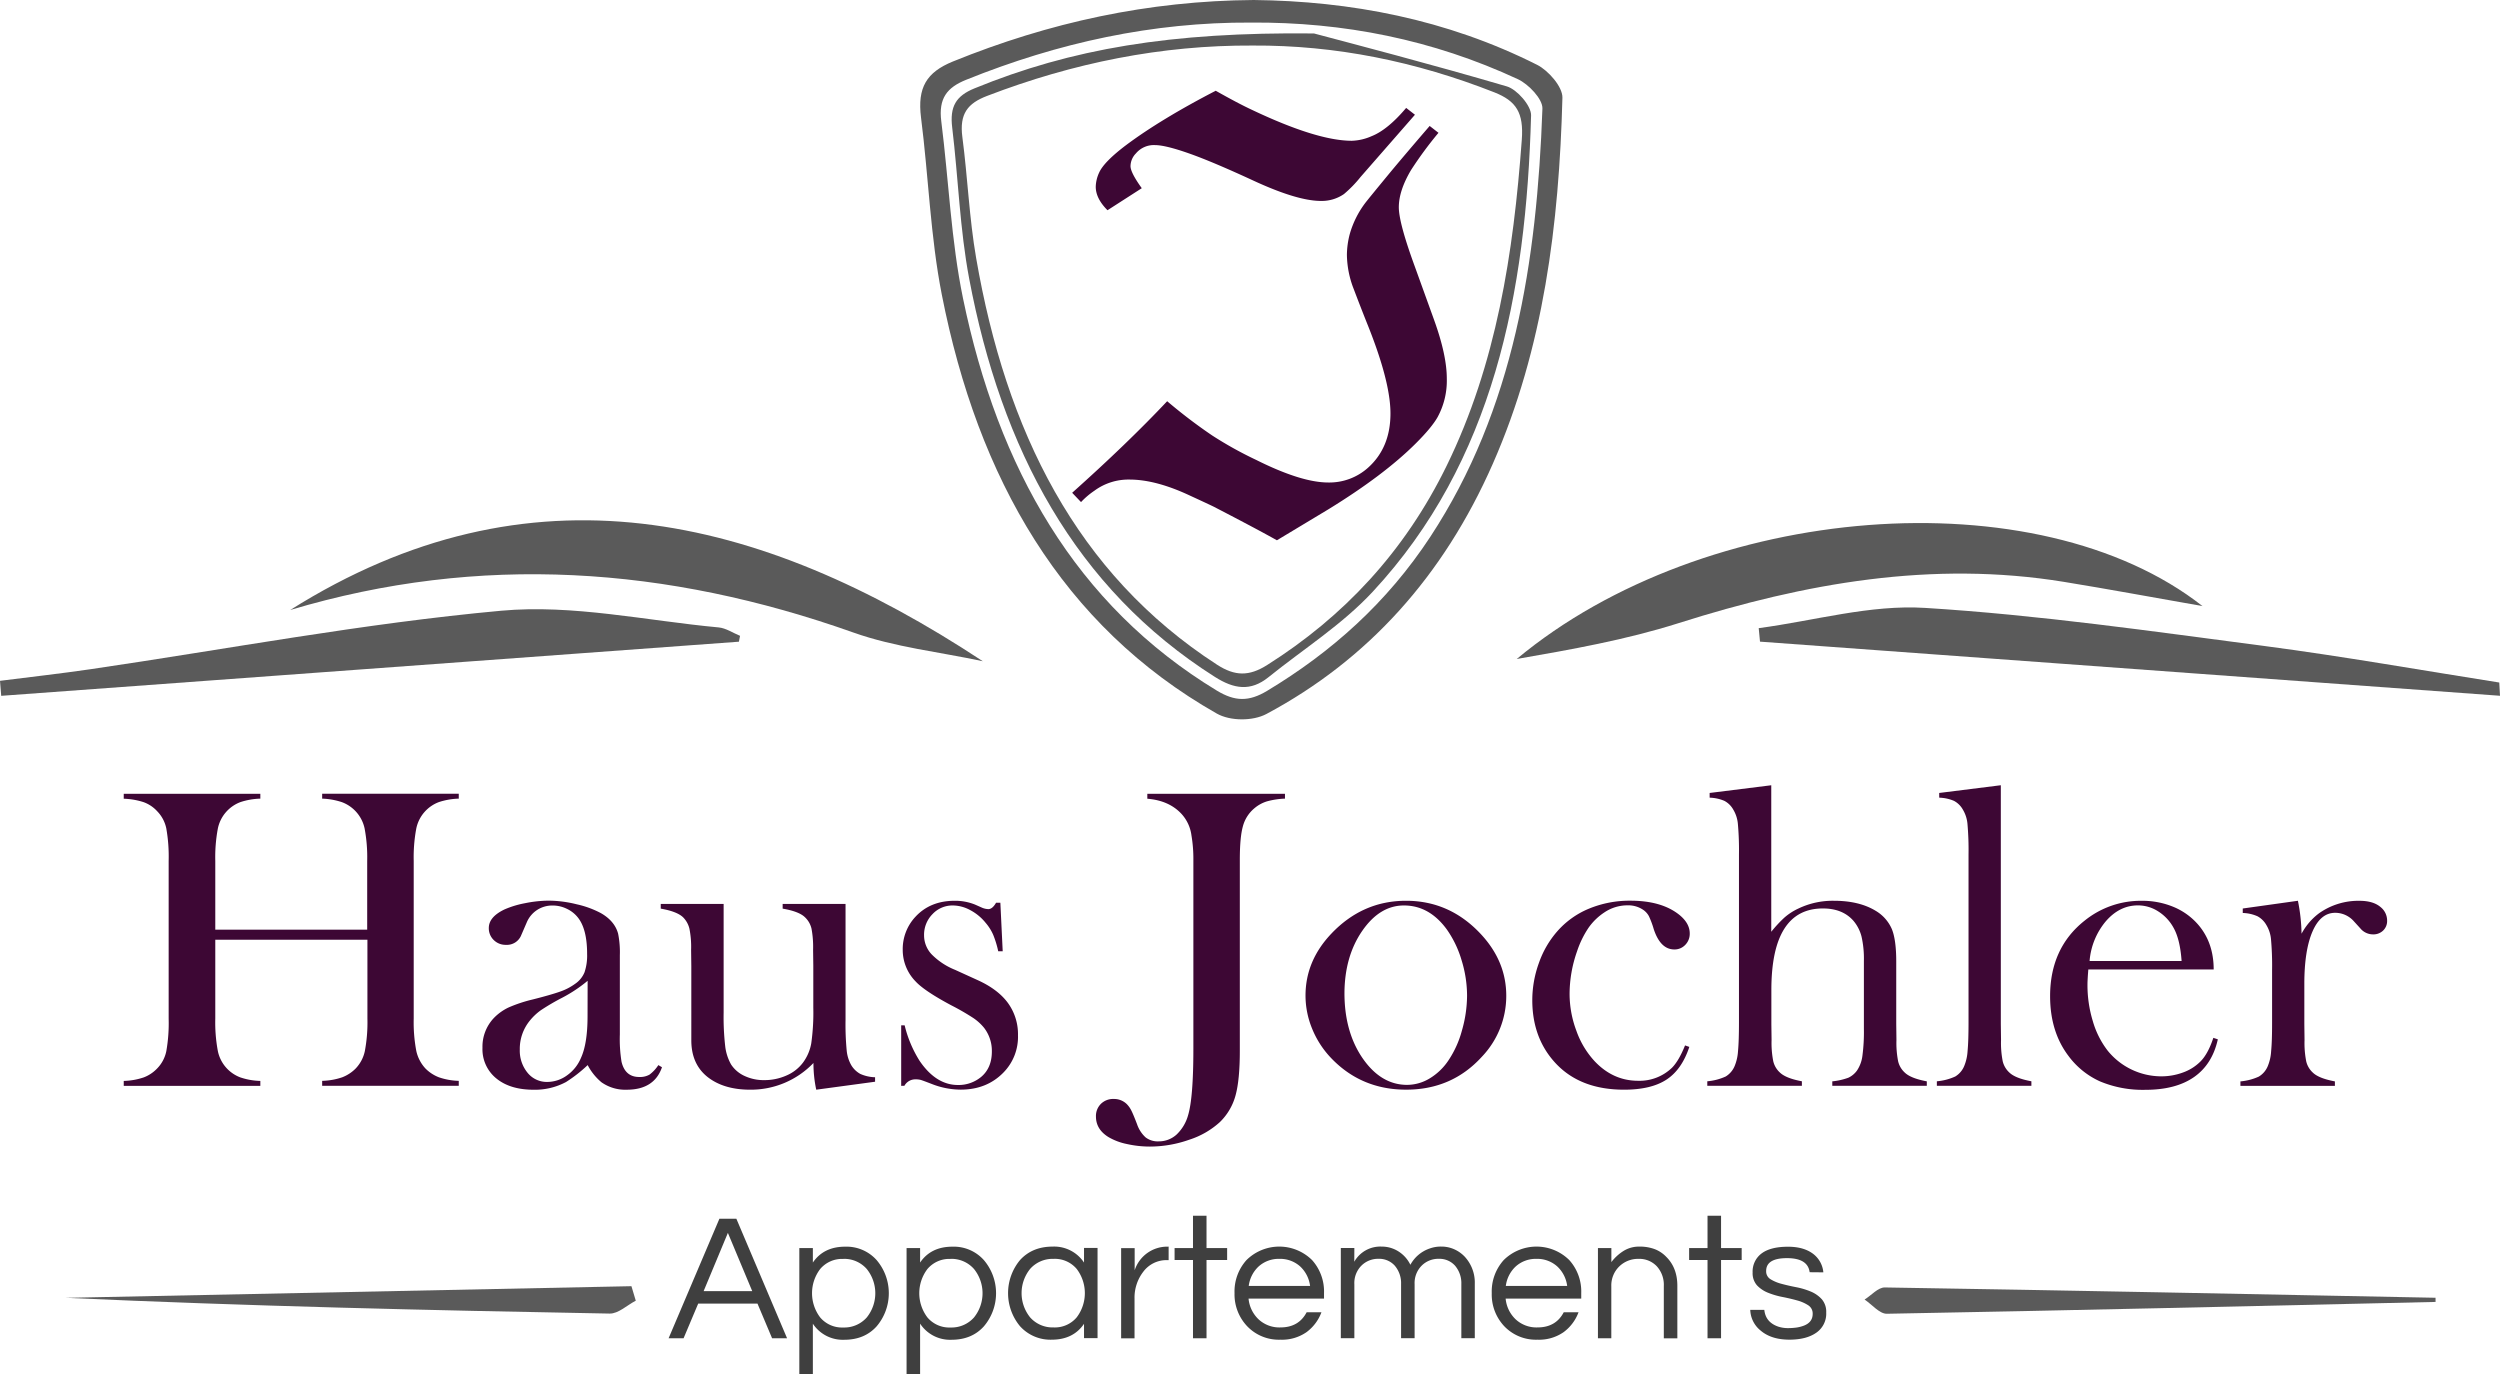 <?xml version="1.0" encoding="UTF-8"?>
<svg xmlns="http://www.w3.org/2000/svg" id="Ebene_1" data-name="Ebene 1" viewBox="0 0 970 533.11">
  <defs>
    <style>.cls-1{fill:#3f3f3f;}.cls-2{fill:#5a5a5a;}.cls-3{fill:#3d0734;}</style>
  </defs>
  <title>logo-haus-jochler</title>
  <path class="cls-1" d="M360.38,554.37h-5.81l-5.67-13.44h-23l-5.67,13.44h-5.81L334.13,508h6.58ZM346.87,536.1l-9.45-22.61L328,536.1Z" transform="translate(-55 -35.13)"></path>
  <path class="cls-1" d="M370.39,525q4.2-6.16,12.53-6.16a15.65,15.65,0,0,1,12.25,5.25,19.84,19.84,0,0,1,0,25.62q-4.69,5.25-12.6,5.25a13.89,13.89,0,0,1-12.18-6.23v19.53h-5.25V519.37h5.25Zm11.83-1.4a11.08,11.08,0,0,0-9,3.92,15.54,15.54,0,0,0,0,18.76,11.08,11.08,0,0,0,9,3.92,11.63,11.63,0,0,0,9.1-3.92,15,15,0,0,0,0-18.76A11.63,11.63,0,0,0,382.22,523.57Z" transform="translate(-55 -35.13)"></path>
  <path class="cls-1" d="M412,525q4.2-6.16,12.53-6.16a15.65,15.65,0,0,1,12.25,5.25,19.84,19.84,0,0,1,0,25.62q-4.69,5.25-12.6,5.25A13.89,13.89,0,0,1,412,548.7v19.53h-5.25V519.37H412Zm11.83-1.4a11.08,11.08,0,0,0-9,3.92,15.54,15.54,0,0,0,0,18.76,11.08,11.08,0,0,0,9,3.92,11.63,11.63,0,0,0,9.1-3.92,15,15,0,0,0,0-18.76A11.63,11.63,0,0,0,423.8,523.57Z" transform="translate(-55 -35.13)"></path>
  <path class="cls-1" d="M475.6,548.77q-4.2,6.16-12.53,6.16a15.86,15.86,0,0,1-12.32-5.25,20.07,20.07,0,0,1,0-25.62q4.76-5.25,12.67-5.25A13.89,13.89,0,0,1,475.6,525v-5.67h5.25v35H475.6Zm-11.83,1.4a11.08,11.08,0,0,0,9-3.92,15.54,15.54,0,0,0,0-18.76,11.08,11.08,0,0,0-9-3.92,11.63,11.63,0,0,0-9.1,3.92,15,15,0,0,0,0,18.76A11.62,11.62,0,0,0,463.77,550.17Z" transform="translate(-55 -35.13)"></path>
  <path class="cls-1" d="M508.43,518.81v5.25h-.63a11.21,11.21,0,0,0-9.24,4.55A16.42,16.42,0,0,0,495.2,539v15.4H490v-35h5.25V528a13.27,13.27,0,0,1,12.88-9.17Z" transform="translate(-55 -35.13)"></path>
  <path class="cls-1" d="M517.88,554.37V524h-7.14v-4.62h7.14V506.84h5.25v12.53h8V524h-8v30.38Z" transform="translate(-55 -35.13)"></path>
  <path class="cls-1" d="M551.83,550.17q7.07,0,10.15-5.88h5.74a16.89,16.89,0,0,1-5.77,7.7,16.63,16.63,0,0,1-10.19,2.94,16.93,16.93,0,0,1-12.88-5.25A17.92,17.92,0,0,1,534,536.87a18.22,18.22,0,0,1,4.62-12.81,18.08,18.08,0,0,1,25.48,0,18.22,18.22,0,0,1,4.62,12.81V539H539.44a12.7,12.7,0,0,0,3.85,8A11.84,11.84,0,0,0,551.83,550.17Zm-.42-26.6a11.59,11.59,0,0,0-8.12,3,12.44,12.44,0,0,0-3.78,7.49h23.8a12.45,12.45,0,0,0-3.78-7.49A11.59,11.59,0,0,0,551.41,523.57Z" transform="translate(-55 -35.13)"></path>
  <path class="cls-1" d="M580.46,524.69a11.56,11.56,0,0,1,10.64-5.88,12,12,0,0,1,6.47,1.85,12.66,12.66,0,0,1,4.66,5.21,13.46,13.46,0,0,1,7.42-6.3,12.86,12.86,0,0,1,4.58-.77,12.23,12.23,0,0,1,4.9,1,12.82,12.82,0,0,1,4.17,2.91,14.8,14.8,0,0,1,3.92,10.5v21.14H622v-21a10.45,10.45,0,0,0-2.45-7.14,8.1,8.1,0,0,0-6.23-2.66,9.15,9.15,0,0,0-6.65,2.59,9.56,9.56,0,0,0-2.8,7.28v20.93h-5.25v-21a10.45,10.45,0,0,0-2.45-7.14,8.1,8.1,0,0,0-6.23-2.66,9.15,9.15,0,0,0-6.65,2.59,9.56,9.56,0,0,0-2.8,7.28v20.93h-5.25v-35h5.25Z" transform="translate(-55 -35.13)"></path>
  <path class="cls-1" d="M651.58,550.17q7.07,0,10.15-5.88h5.74a16.89,16.89,0,0,1-5.77,7.7,16.63,16.63,0,0,1-10.19,2.94,16.93,16.93,0,0,1-12.88-5.25,17.92,17.92,0,0,1-4.83-12.81,18.22,18.22,0,0,1,4.62-12.81,18.08,18.08,0,0,1,25.48,0,18.22,18.22,0,0,1,4.62,12.81V539H639.19a12.7,12.7,0,0,0,3.85,8A11.84,11.84,0,0,0,651.58,550.17Zm-.42-26.6a11.59,11.59,0,0,0-8.12,3,12.44,12.44,0,0,0-3.78,7.49h23.8a12.45,12.45,0,0,0-3.78-7.49A11.59,11.59,0,0,0,651.16,523.57Z" transform="translate(-55 -35.13)"></path>
  <path class="cls-1" d="M680.21,519.37v5.46a17.6,17.6,0,0,1,4.62-4.27,11.3,11.3,0,0,1,6.23-1.75,16.63,16.63,0,0,1,6,1,12.22,12.22,0,0,1,4.41,2.94q4.34,4.27,4.34,11.27v20.37h-5.25V534.14a10.71,10.71,0,0,0-2.73-7.7,9.32,9.32,0,0,0-7.07-2.87,10.45,10.45,0,0,0-7.49,2.94,10.3,10.3,0,0,0-3.08,7.7v20.16H675v-35Z" transform="translate(-55 -35.13)"></path>
  <path class="cls-1" d="M717.52,554.37V524h-7.14v-4.62h7.14V506.84h5.25v12.53h8V524h-8v30.38Z" transform="translate(-55 -35.13)"></path>
  <path class="cls-1" d="M757.14,528.75q-.7-5.46-8.79-5.46t-8.08,5a3.53,3.53,0,0,0,1.71,3.19,15.72,15.72,0,0,0,4.31,1.79q2.59.7,5.63,1.29a28.91,28.91,0,0,1,5.63,1.68,12,12,0,0,1,4.31,3,7.43,7.43,0,0,1,1.71,5.18,8.94,8.94,0,0,1-3.85,7.8q-3.85,2.7-10.43,2.7-7,0-11.13-3.5a10.72,10.72,0,0,1-4.06-8.05h5.46q.49,4.83,5.46,6.51a12.19,12.19,0,0,0,3.61.56,24.73,24.73,0,0,0,3.33-.21,13.54,13.54,0,0,0,3-.77q3.36-1.33,3.36-4.55a3.77,3.77,0,0,0-1.71-3.32,15,15,0,0,0-4.31-1.89q-2.59-.73-5.63-1.33a30.45,30.45,0,0,1-5.63-1.64,12,12,0,0,1-4.31-2.87,7.05,7.05,0,0,1-1.71-5,8.73,8.73,0,0,1,3.46-7.38q3.47-2.62,10.26-2.62,6.44,0,10.15,3.08a10.12,10.12,0,0,1,3.57,6.86Z" transform="translate(-55 -35.13)"></path>
  <path class="cls-2" d="M541.45,35.13c37.42.42,74.77,7.42,110,25.18,4.27,2.15,9.89,8.5,9.77,12.74-1.29,49.07-7.29,97.19-27,142-19.21,43.7-48.59,76.14-87.84,97.1-5.3,2.83-14.08,2.79-19.29-.17-60-34.09-92.63-91.16-106.66-162.48-4.43-22.51-5.16-45.9-8.08-68.81C410.91,69.1,414.47,63.19,424.7,59,462.12,43.81,500.51,35.44,541.45,35.13Zm-1.09,8.76c-38.06-.2-74.75,7.78-110.48,22.19-7.44,3-10.79,7.18-9.66,16.13,2.89,22.9,3.8,46.27,8.43,68.7,13.59,65.76,43.67,118.93,98.46,152.16,7.07,4.29,12.47,4.36,19.53.11,24.94-15,46.51-34.18,63.3-59.74,32.54-49.52,41.4-106.87,43.52-166.18.13-3.74-5.44-9.5-9.47-11.38C610.89,50.48,576.21,43.64,540.35,43.89Z" transform="translate(-55 -35.13)"></path>
  <path class="cls-2" d="M436.33,291.69c-16.78-3.61-34.08-5.41-50.25-11.15-72.18-25.61-144.8-30.76-218.48-8.73C260.47,213.35,349.32,234.35,436.33,291.69Z" transform="translate(-55 -35.13)"></path>
  <path class="cls-2" d="M909.56,270.29c-19.12-3.35-36.42-6.57-53.78-9.4-51-8.31-100.4.44-149.43,16-20.51,6.51-41.73,10.25-62.86,13.93C716.63,229.9,845.52,220,909.56,270.29Z" transform="translate(-55 -35.13)"></path>
  <path class="cls-2" d="M1025,305.09l-287.12-21-.5-5.24C758.92,276,780.64,269.64,802,271c44.14,2.73,88.12,9.1,132.07,14.84,30.29,4,60.44,9.35,90.65,14.11Z" transform="translate(-55 -35.13)"></path>
  <path class="cls-2" d="M341.7,284.11l-286.23,21L55,299.29c11.72-1.49,23.46-2.8,35.16-4.51,53.1-7.79,106-17.82,159.34-22.69,27.77-2.54,56.21,3.87,84.33,6.48,2.83.26,5.54,2.14,8.31,3.26Z" transform="translate(-55 -35.13)"></path>
  <path class="cls-2" d="M1000,540.28c-71,1.61-141.93,3.3-212.9,4.59-2.85.05-5.76-3.59-8.64-5.51,2.62-1.64,5.25-4.74,7.85-4.7,71.23,1.14,142.45,2.59,213.68,4Z" transform="translate(-55 -35.13)"></path>
  <path class="cls-2" d="M301.68,539.8c-3.39,1.75-6.79,5.08-10.15,5-70.35-1.27-140.69-2.92-211-6.11L300,534.17Z" transform="translate(-55 -35.13)"></path>
  <path class="cls-2" d="M564.82,48.11c15,4,45.07,11.8,74.85,20.55,3.89,1.14,9.5,7.49,9.39,11.26-1.9,69.14-14.6,134.37-61.42,184.78-11.94,12.85-26.9,22.23-40.48,33.19-6.95,5.6-13.38,4.58-20.78-.12-54.3-34.41-82.86-88.52-95.34-154.53-3.63-19.18-4.23-39.06-6.58-58.57-1-8.19,1.41-12.3,8.65-15.26C470.58,54.08,509.26,47.5,564.82,48.11ZM541,52.8c-35.36-.18-69.59,6.72-103,19.54-7.55,2.89-10.79,6.92-9.6,16,2.05,15.61,2.67,31.49,5.35,46.95,11.55,66.81,38.74,122.32,93.43,157.72,7,4.53,12.48,4.57,19.47.15,29.64-18.73,53.32-43.89,69.67-77.35,19.28-39.45,25.91-82.39,29.14-126.49.77-10.47-2.16-15-10.62-18.35C604.42,59,573.26,52.62,541,52.8Z" transform="translate(-55 -35.13)"></path>
  <path class="cls-3" d="M609.71,84l3.42,2.66a148.17,148.17,0,0,0-10.64,14.44q-4.75,8-4.75,14.44,0,6.08,6.27,23.18l7.41,20.52q4.94,13.68,4.94,22.8a29.61,29.61,0,0,1-3.61,15q-2.28,4-8.36,10.07-12.35,12.35-34,25.65l-19.95,12q-7.79-4.37-23.56-12.54-.57-.38-10.07-4.75-13.3-6.27-23.56-6.27a22.32,22.32,0,0,0-13.68,4.37,30.06,30.06,0,0,0-5.13,4.37L471,226.33q21.47-19.19,36.86-35.53a201,201,0,0,0,17.48,13.3,147.28,147.28,0,0,0,17.1,9.5q17.48,8.74,27.93,8.74a22.48,22.48,0,0,0,15.39-5.7q8.74-7.79,8.74-21.09,0-12.35-8.93-34.58-2.66-6.65-5.32-13.68A37.58,37.58,0,0,1,577.6,134a32.49,32.49,0,0,1,1.14-8.17A36.59,36.59,0,0,1,584.63,114q1.14-1.52,10.07-12.35Q601,94.1,609.71,84Zm-9.12-7L604,79.65l-21.09,24.13a46.59,46.59,0,0,1-6.46,6.65,15.16,15.16,0,0,1-8.93,2.66q-9.12,0-26-7.79-16-7.41-25.17-10.64t-13.21-3.23a9.07,9.07,0,0,0-7.41,3.23,7.18,7.18,0,0,0-2.09,4.94q0,2.47,4.37,8.55l-13.3,8.55q-4.56-4.56-4.56-9.12a13.92,13.92,0,0,1,1.33-5.51q1.9-4.18,10.45-10.64,13.49-10.07,34.77-21.09,8.74,4.94,14.06,7.41,25.27,12,38.76,12A20.3,20.3,0,0,0,587.1,88Q593.37,85.55,600.59,77Z" transform="translate(-55 -35.13)"></path>
  <path class="cls-3" d="M138.53,395.84h58.94V369.2a60.4,60.4,0,0,0-1-12.62,14,14,0,0,0-8.8-10.21A27.21,27.21,0,0,0,180,345v-1.91h53V345a26.93,26.93,0,0,0-7.68,1.33,13.94,13.94,0,0,0-8.8,10.25,60.41,60.41,0,0,0-1,12.58v61.18a59.78,59.78,0,0,0,1,12.53,14.58,14.58,0,0,0,3.53,6.81,14.86,14.86,0,0,0,5.27,3.45,25.84,25.84,0,0,0,7.68,1.37v1.91H180v-1.91a26.11,26.11,0,0,0,7.76-1.37,14.88,14.88,0,0,0,5.27-3.45,14.05,14.05,0,0,0,3.53-6.72,60.39,60.39,0,0,0,1-12.62V399.74H138.53v30.63a60.42,60.42,0,0,0,1,12.58,13.9,13.9,0,0,0,8.72,10.21,26.1,26.1,0,0,0,7.76,1.37v1.91h-53v-1.91a26.11,26.11,0,0,0,7.76-1.37,14.1,14.1,0,0,0,5.19-3.45,13.43,13.43,0,0,0,3.57-6.72,63,63,0,0,0,.91-12.62V369.2a63.06,63.06,0,0,0-.91-12.62,13.44,13.44,0,0,0-3.57-6.72,13.19,13.19,0,0,0-5.23-3.49,27.44,27.44,0,0,0-7.72-1.33v-1.91h53V345a26.93,26.93,0,0,0-7.68,1.33,13.94,13.94,0,0,0-8.8,10.25,60.41,60.41,0,0,0-1,12.58Z" transform="translate(-55 -35.13)"></path>
  <path class="cls-3" d="M310.44,448.39l1.41.83q-3,8.72-13.7,8.72a16,16,0,0,1-9.81-2.91,21.93,21.93,0,0,1-5.32-6.64,55.06,55.06,0,0,1-8.4,6.56,25.52,25.52,0,0,1-12.55,3q-9.15,0-14.51-4.4a14.55,14.55,0,0,1-5.36-11.87,16.14,16.14,0,0,1,4.4-11.54,19.61,19.61,0,0,1,5.73-4.11,54.82,54.82,0,0,1,9.38-3.11q7.22-1.83,10.67-3.07a22.1,22.1,0,0,0,5.77-3,10,10,0,0,0,3.65-4.48,20.41,20.41,0,0,0,1-7.14q0-9.71-3.65-14.19a12,12,0,0,0-4.27-3.32,12.5,12.5,0,0,0-5.44-1.25,10.79,10.79,0,0,0-6.06,1.74,10.67,10.67,0,0,0-4,4.81l-2.08,4.81a6,6,0,0,1-6,3.9,6.5,6.5,0,0,1-4.73-1.87,6.29,6.29,0,0,1-1.91-4.69q0-4.23,6-7.14a36.35,36.35,0,0,1,8-2.45,47.75,47.75,0,0,1,9.35-1A46.26,46.26,0,0,1,278.79,386a37,37,0,0,1,9.31,3.4q5.4,3.07,6.73,8a36.54,36.54,0,0,1,.67,8.38v30.71a55.17,55.17,0,0,0,.66,10.63Q297.58,453,303,453a7.54,7.54,0,0,0,4-.91A14.35,14.35,0,0,0,310.44,448.39ZM283,415.68a55.49,55.49,0,0,1-9.85,6.56,86.15,86.15,0,0,0-8.36,4.9,22.07,22.07,0,0,0-4.22,4,17.3,17.3,0,0,0-3.89,11.21,13.52,13.52,0,0,0,3,9,9.59,9.59,0,0,0,7.65,3.57,13.07,13.07,0,0,0,7.65-2.53,15.63,15.63,0,0,0,5.42-6.77q2.56-5.56,2.57-16.1Z" transform="translate(-55 -35.13)"></path>
  <path class="cls-3" d="M371.7,457.93a49.46,49.46,0,0,1-1.08-10.36,33.61,33.61,0,0,1-24.57,10.36q-10.38,0-16.68-5.06-6.14-5-6.14-14.1V409.93l-.08-6.3a36.2,36.2,0,0,0-.66-8.21A9.44,9.44,0,0,0,320,391q-2.41-2.24-8.63-3.32v-1.83h24.4V428a100.37,100.37,0,0,0,.62,13.16,18.69,18.69,0,0,0,2.28,7,12.34,12.34,0,0,0,5.22,4.44,17.48,17.48,0,0,0,7.62,1.62,21,21,0,0,0,8.69-1.82,15.7,15.7,0,0,0,6.38-5,17.79,17.79,0,0,0,3.19-7.46,85.79,85.79,0,0,0,.79-13.93V409.76l-.08-6.13a38.5,38.5,0,0,0-.62-8.21A8.84,8.84,0,0,0,367.3,391q-2.32-2.24-8.63-3.32v-1.83h24.4v45a105.53,105.53,0,0,0,.46,12,14.18,14.18,0,0,0,1.78,5.6,9.33,9.33,0,0,0,3.49,3.36,14.87,14.87,0,0,0,5.73,1.29v1.74Z" transform="translate(-55 -35.13)"></path>
  <path class="cls-3" d="M404.66,456.44V432.95H406a46.05,46.05,0,0,0,5.8,13.78q6.38,9.38,14.9,9.38a13.7,13.7,0,0,0,9-3.15q4.14-3.49,4.14-9.88a14.62,14.62,0,0,0-3-9.13,19.42,19.42,0,0,0-4.18-3.82,93.83,93.83,0,0,0-8.49-4.9q-10.44-5.56-13.91-9.3a17.44,17.44,0,0,1-5-12.29,18.32,18.32,0,0,1,5-12.87q5.73-6.14,15.19-6.14a20.63,20.63,0,0,1,7.89,1.49l2.82,1.25a6.76,6.76,0,0,0,2.32.5q1.58,0,3-2.49h1.66l.91,18.84h-1.74a38.22,38.22,0,0,0-1.95-6.39,18.49,18.49,0,0,0-2.94-4.65,19.14,19.14,0,0,0-6-4.94,14.32,14.32,0,0,0-6.7-1.79,10.62,10.62,0,0,0-7.91,3.36,11.39,11.39,0,0,0-3.27,8.26,10.72,10.72,0,0,0,2.94,7.35,26.72,26.72,0,0,0,9.07,6l8.78,4q7.87,3.57,11.76,8.88a20.64,20.64,0,0,1,3.89,12.53,19.73,19.73,0,0,1-5.64,14.44q-6.47,6.64-16.6,6.64a31,31,0,0,1-11.12-2.16q-3.65-1.41-4.4-1.62a7.33,7.33,0,0,0-1.91-.21,4.82,4.82,0,0,0-4.4,2.49Z" transform="translate(-55 -35.13)"></path>
  <path class="cls-3" d="M553.57,343.13V345a30.15,30.15,0,0,0-7.06,1.08,13.9,13.9,0,0,0-4.9,2.74,13.64,13.64,0,0,0-4.36,6.89q-1.2,4.23-1.2,13v74.13q0,11.29-1.66,17.31a22.68,22.68,0,0,1-6.06,10.33,32.21,32.21,0,0,1-11.87,6.85A45.92,45.92,0,0,1,501.19,480a40.85,40.85,0,0,1-9-1,23,23,0,0,1-7.06-2.66q-4.9-3-4.9-8a6.63,6.63,0,0,1,1.91-4.9,6.74,6.74,0,0,1,5-1.91,7,7,0,0,1,5.06,2,9.7,9.7,0,0,1,1.74,2.45q.75,1.45,2.24,5.35a12.2,12.2,0,0,0,3.32,5.11,7.7,7.7,0,0,0,5,1.54,10.2,10.2,0,0,0,6.93-2.57,16.28,16.28,0,0,0,4.52-7.47q2.07-6.72,2.08-25.82V368.7a54.7,54.7,0,0,0-.75-9.46,15.2,15.2,0,0,0-4-8.47q-4.81-5.06-13.12-5.73v-1.91Z" transform="translate(-55 -35.13)"></path>
  <path class="cls-3" d="M561.54,421.41q0-13.45,10-24,12.12-12.78,29-12.78t28.89,12.78q10,10.63,10,24.07a34.13,34.13,0,0,1-9.46,23.66q-11.62,12.78-29.38,12.78T571,445.15A36.13,36.13,0,0,1,564,434,33.78,33.78,0,0,1,561.54,421.41Zm15.11-1q0,14.43,6.47,24.46,7.3,11.19,17.85,11.19a17,17,0,0,0,8.72-2.49,23,23,0,0,0,7.3-7A38.84,38.84,0,0,0,622.22,435a49.47,49.47,0,0,0,2-13.56,46.73,46.73,0,0,0-2.12-13.72,40.67,40.67,0,0,0-5.69-11.9q-6.81-9.37-16.68-9.37-9.38,0-16.19,9.87T576.65,420.46Z" transform="translate(-55 -35.13)"></path>
  <path class="cls-3" d="M708.8,440.75l1.66.58q-2.91,8.8-8.88,12.7t-16.44,3.9q-16.77,0-26.31-10-9.3-9.79-9.3-24.74a42.33,42.33,0,0,1,2.57-14.44,37.21,37.21,0,0,1,7.06-12.2,33.19,33.19,0,0,1,12.41-8.88,41.24,41.24,0,0,1,16.06-3.07q12,0,18.84,5.4,4.15,3.32,4.15,7.3a6.1,6.1,0,0,1-1.74,4.44,5.69,5.69,0,0,1-4.23,1.78q-5.4,0-8-7.89a34.76,34.76,0,0,0-1.86-5,7,7,0,0,0-2-2.32,10.25,10.25,0,0,0-6.29-1.91,16,16,0,0,0-9,2.74,22.82,22.82,0,0,0-6.17,6,37.16,37.16,0,0,0-4.43,9.09,50.13,50.13,0,0,0-2.9,16.44,40.74,40.74,0,0,0,2.65,14.44A33.91,33.91,0,0,0,673.83,447q7.13,7.47,16.74,7.47a18.15,18.15,0,0,0,13.17-5.06Q706.39,446.73,708.8,440.75Z" transform="translate(-55 -35.13)"></path>
  <path class="cls-3" d="M742.25,339.81v56.85a48.83,48.83,0,0,1,5.15-5.55,22.68,22.68,0,0,1,5.4-3.48,30.77,30.77,0,0,1,13.78-3q9.79,0,16.19,3.9a15.29,15.29,0,0,1,6.27,7.09q1.7,4.19,1.7,12.56v24.21l.08,6.3a36.71,36.71,0,0,0,.66,8.25,8.6,8.6,0,0,0,2.57,4.35q2.32,2.24,8.55,3.4v1.74H765.93v-1.74a24.92,24.92,0,0,0,6.25-1.41,8.64,8.64,0,0,0,3.36-2.82,13.23,13.23,0,0,0,2.07-5.64,70.85,70.85,0,0,0,.58-10.53V408a38.87,38.87,0,0,0-.91-9.45,15.34,15.34,0,0,0-3.06-6.05q-4.22-4.89-11.93-4.89-20,0-20,31.67v13.26l.08,6.13a36.86,36.86,0,0,0,.66,8.25,8.62,8.62,0,0,0,2.57,4.35q2.32,2.24,8.53,3.4v1.74H717.43v-1.74a21.49,21.49,0,0,0,7.14-1.86,8.56,8.56,0,0,0,3.49-4.1,18.06,18.06,0,0,0,1.29-5.76q.37-3.85.37-11.15V366.76a116,116,0,0,0-.42-11.94,13,13,0,0,0-1.83-5.63,8.47,8.47,0,0,0-3.4-3.32,15.51,15.51,0,0,0-5.73-1.24V342.8Z" transform="translate(-55 -35.13)"></path>
  <path class="cls-3" d="M807.41,342.8l23.91-3v92.57l.08,6.3a36.75,36.75,0,0,0,.66,8.25,8.63,8.63,0,0,0,2.57,4.35q2.32,2.24,8.55,3.4v1.74H806.5v-1.74a21.49,21.49,0,0,0,7.14-1.86,8.54,8.54,0,0,0,3.49-4.1,18,18,0,0,0,1.29-5.76q.37-3.85.37-11.15V366.76a116.71,116.71,0,0,0-.41-11.94,13,13,0,0,0-1.83-5.63,8.48,8.48,0,0,0-3.4-3.32,15.5,15.5,0,0,0-5.73-1.24Z" transform="translate(-55 -35.13)"></path>
  <path class="cls-3" d="M865.27,411.28q-.33,4.07-.33,5.89A47.94,47.94,0,0,0,867,431.29a34.24,34.24,0,0,0,5.75,11.46,26.83,26.83,0,0,0,20.76,10,24.1,24.1,0,0,0,8.48-1.49,18.2,18.2,0,0,0,6.66-4.15q3-2.9,5.13-9.3l1.74.58q-2.16,9.71-9.25,14.65t-18.88,4.94a43,43,0,0,1-17.52-3.24,31.1,31.1,0,0,1-12.37-10q-7.06-9.38-7.06-23.08,0-18.68,13.37-29.3A34.64,34.64,0,0,1,886,384.64,31.46,31.46,0,0,1,898.3,387a25.57,25.57,0,0,1,9.55,6.85q6.06,7,6.06,17.43ZM901.46,408q-.58-8.3-3.06-12.78a17.37,17.37,0,0,0-5.95-6.43,14.53,14.53,0,0,0-7.93-2.37q-7.11,0-12.44,6.14A27.33,27.33,0,0,0,865.76,408Z" transform="translate(-55 -35.13)"></path>
  <path class="cls-3" d="M948,397.41a24.13,24.13,0,0,1,6.72-7.88,26.43,26.43,0,0,1,15.69-4.89q5.4,0,8.22,2.41a6.67,6.67,0,0,1,2.57,5.31,5.09,5.09,0,0,1-1.54,3.82,5.42,5.42,0,0,1-3.94,1.49,6.37,6.37,0,0,1-4.9-2.32l-2.57-2.82a9.65,9.65,0,0,0-7.22-3.23q-5.65,0-8.8,7.3t-3.15,20.31v15.5l.08,6.3a36.71,36.71,0,0,0,.66,8.25,8.61,8.61,0,0,0,2.57,4.35q2.32,2.24,8.55,3.4v1.74H924.28v-1.74a21.56,21.56,0,0,0,7.14-1.86,8.53,8.53,0,0,0,3.49-4.09A17.88,17.88,0,0,0,936.2,443q.38-3.84.37-11.11V411.5a115.33,115.33,0,0,0-.42-11.93,12.9,12.9,0,0,0-1.83-5.58,8.78,8.78,0,0,0-3.4-3.34,15,15,0,0,0-5.73-1.28v-1.74l21.4-3A69.44,69.44,0,0,1,948,397.41Z" transform="translate(-55 -35.13)"></path>
</svg>
